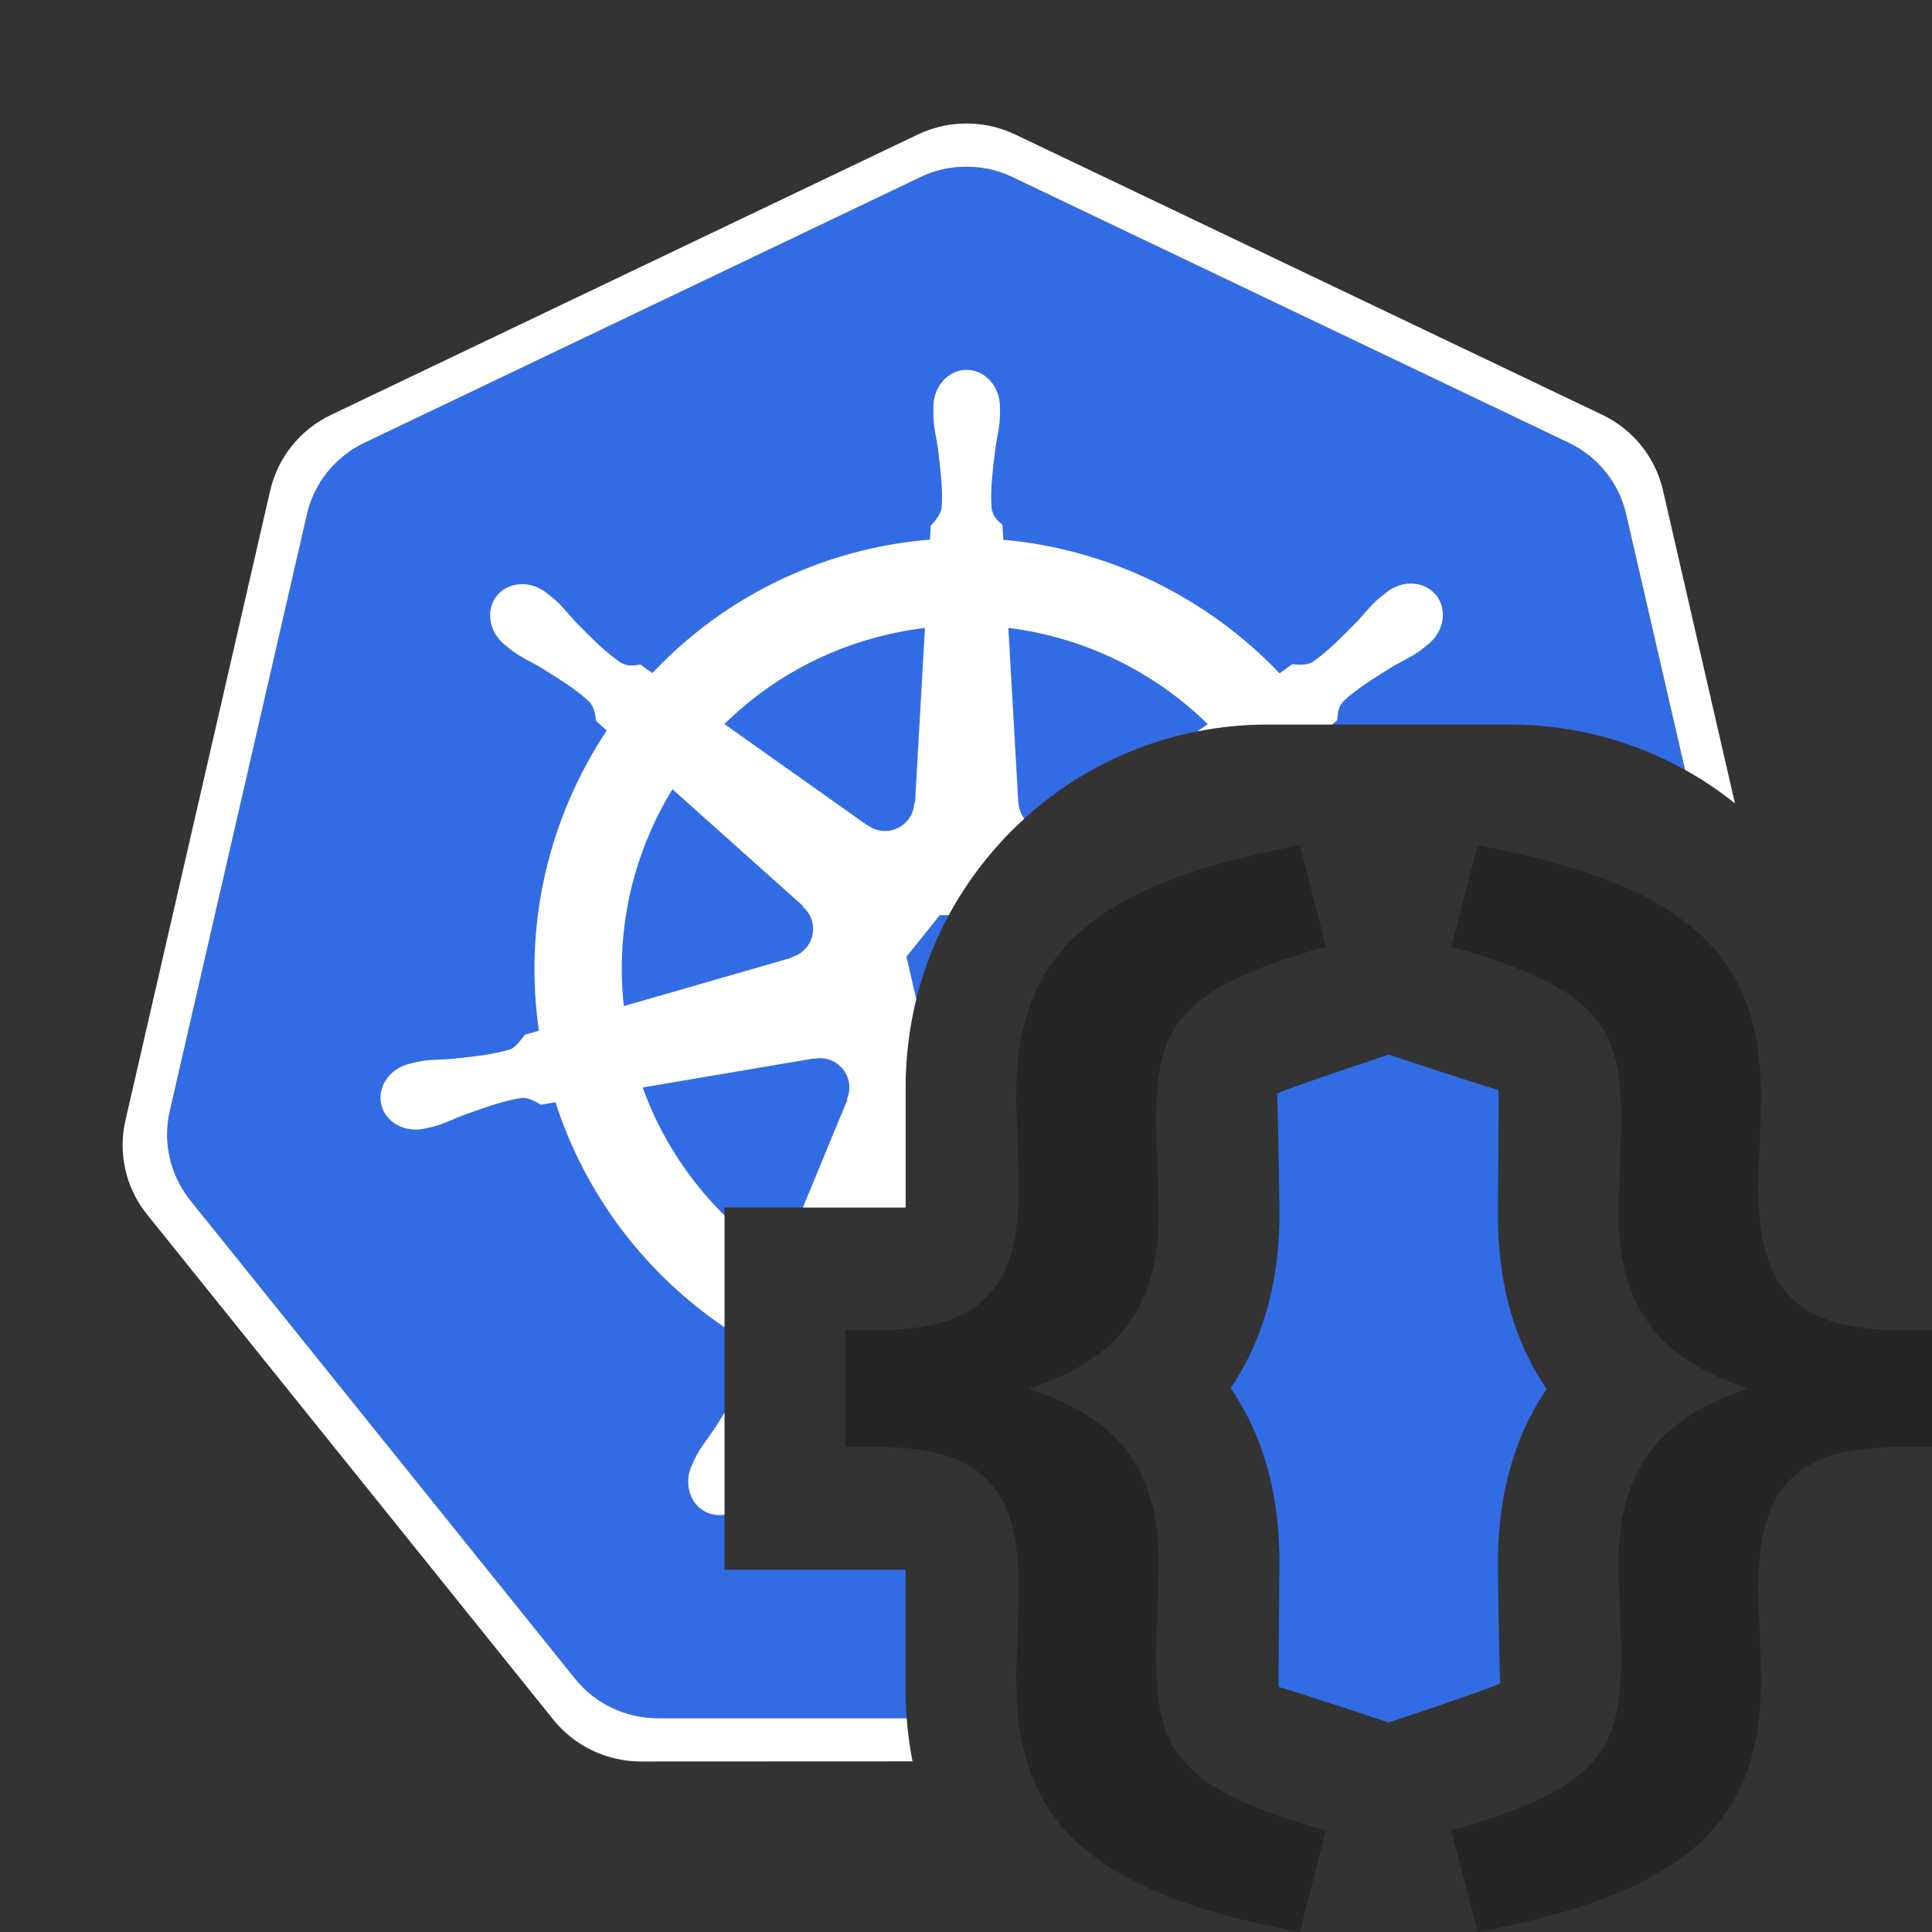 <!-- Copyright 2000-2024 JetBrains s.r.o. and contributors. Use of this source code is governed by the Apache 2.0 license. -->
<svg xmlns="http://www.w3.org/2000/svg" width="16" height="16" viewBox="0 0 16 16">
  <rect x="0" y="0" width="16" height="16" fill="#333333" stroke="none"/>
  <g fill="none" fill-rule="evenodd">
    <g transform="translate(1 1)">
      <path fill="#326CE5" d="M12.955,5.376 C12.524,5.136 12.028,5 11.5,5 L9.5,5 C7.843,5 6.5,6.343 6.5,8 L6.5,9 L5,9 L5,12 L6.5,12 L6.5,13 C6.5,13.077 6.503,13.154 6.509,13.23 L4.45,13.23 C4.183,13.23 3.929,13.109 3.762,12.902 L0.575,8.939 C0.558,8.917 0.541,8.894 0.525,8.87 C0.396,8.672 0.353,8.43 0.406,8.2 L1.542,3.259 C1.601,3 1.777,2.782 2.018,2.667 L6.622,0.467 C6.728,0.416 6.842,0.387 6.959,0.381 C7.107,0.374 7.254,0.403 7.386,0.467 L11.991,2.665 C12.232,2.781 12.408,2.999 12.467,3.258 L12.955,5.376 Z" />
      <path fill="#FFF" fill-rule="nonzero" d="M5,9.992 C4.356,9.555 3.852,8.91 3.6,8.128 L3.48,8.149 C3.448,8.131 3.383,8.088 3.321,8.093 C3.174,8.114 3.023,8.169 2.841,8.234 C2.756,8.266 2.688,8.303 2.594,8.329 C2.574,8.334 2.545,8.34 2.522,8.345 C2.521,8.345 2.519,8.346 2.517,8.346 C2.516,8.347 2.514,8.347 2.513,8.347 C2.35,8.382 2.191,8.293 2.157,8.146 C2.124,7.999 2.228,7.849 2.39,7.81 C2.392,7.81 2.393,7.809 2.395,7.809 C2.395,7.809 2.396,7.808 2.397,7.808 C2.42,7.803 2.449,7.795 2.471,7.791 C2.566,7.773 2.644,7.777 2.735,7.77 C2.928,7.75 3.087,7.733 3.229,7.689 C3.274,7.67 3.317,7.608 3.347,7.569 L3.463,7.536 C3.333,6.64 3.552,5.761 4.025,5.05 L3.937,4.971 C3.931,4.936 3.924,4.857 3.881,4.812 C3.773,4.71 3.636,4.626 3.472,4.524 C3.393,4.478 3.322,4.448 3.243,4.39 C3.226,4.378 3.204,4.359 3.186,4.344 C3.185,4.343 3.183,4.342 3.182,4.341 C3.05,4.236 3.019,4.054 3.114,3.935 C3.167,3.868 3.249,3.835 3.334,3.838 C3.4,3.84 3.468,3.864 3.526,3.91 C3.545,3.925 3.57,3.945 3.587,3.959 C3.661,4.023 3.706,4.086 3.768,4.152 C3.904,4.29 4.017,4.404 4.14,4.487 C4.205,4.525 4.254,4.51 4.304,4.503 C4.319,4.515 4.373,4.553 4.403,4.574 C4.872,4.076 5.488,3.708 6.204,3.545 C6.37,3.507 6.536,3.482 6.702,3.469 L6.708,3.352 C6.745,3.316 6.786,3.265 6.798,3.209 C6.81,3.061 6.79,2.902 6.767,2.71 C6.754,2.62 6.733,2.545 6.73,2.448 C6.729,2.428 6.73,2.4 6.73,2.377 C6.73,2.374 6.73,2.372 6.73,2.369 C6.73,2.2 6.853,2.063 7.005,2.063 C7.157,2.063 7.281,2.2 7.281,2.369 C7.281,2.393 7.282,2.425 7.281,2.448 C7.278,2.545 7.256,2.62 7.244,2.71 C7.22,2.902 7.2,3.061 7.212,3.209 C7.223,3.284 7.267,3.313 7.302,3.347 C7.303,3.367 7.306,3.434 7.309,3.47 C8.185,3.548 8.999,3.949 9.597,4.576 L9.701,4.501 C9.737,4.503 9.815,4.514 9.869,4.483 C9.992,4.399 10.104,4.284 10.24,4.146 C10.302,4.08 10.348,4.017 10.422,3.954 C10.439,3.939 10.465,3.92 10.483,3.905 C10.616,3.799 10.799,3.811 10.894,3.93 C10.989,4.049 10.959,4.23 10.827,4.336 C10.808,4.351 10.784,4.372 10.766,4.385 C10.687,4.443 10.615,4.472 10.537,4.518 C10.372,4.62 10.235,4.705 10.127,4.806 C10.076,4.861 10.08,4.913 10.075,4.962 C10.068,4.969 10.052,4.984 10.033,5 L9.5,5 C9.301,5 9.106,5.019 8.917,5.057 L9.002,4.997 C8.558,4.561 7.978,4.278 7.351,4.2 L7.433,5.644 L7.434,5.644 C7.436,5.692 7.452,5.739 7.483,5.78 C7.232,6.008 7.02,6.278 6.857,6.579 L6.783,6.579 L6.507,6.923 L6.588,7.275 C6.531,7.507 6.5,7.75 6.5,8 L6.5,8.999 L6.499,9 L5.649,9 L6.018,8.107 L6.014,8.102 C6.034,8.056 6.04,8.005 6.028,7.952 C6.002,7.841 5.904,7.765 5.794,7.763 C5.779,7.763 5.763,7.765 5.747,7.768 L5.744,7.765 L4.322,8.006 C4.47,8.416 4.705,8.774 5,9.066 L5,9.992 Z M5,10.7 L5,11.544 C4.949,11.552 4.897,11.546 4.848,11.523 C4.712,11.457 4.66,11.283 4.731,11.131 C4.742,11.109 4.755,11.077 4.766,11.057 C4.812,10.97 4.864,10.912 4.914,10.837 C4.944,10.79 4.973,10.745 5,10.7 Z M6.66,4.2 C6.562,4.212 6.464,4.229 6.366,4.251 C5.829,4.373 5.363,4.638 4.999,4.996 L6.184,5.836 L6.187,5.835 C6.227,5.864 6.276,5.882 6.33,5.882 C6.46,5.882 6.567,5.778 6.572,5.649 L6.578,5.646 L6.66,4.2 Z M4.569,5.536 C4.248,6.059 4.096,6.687 4.166,7.332 L5.554,6.932 L5.555,6.927 C5.603,6.914 5.647,6.886 5.681,6.844 C5.762,6.742 5.748,6.595 5.65,6.51 L5.651,6.504 L4.569,5.536 Z" />
    </g>
    <path fill="#FFF" fill-rule="nonzero" d="M7.557,14.587 L5.308,14.588 C5.026,14.588 4.758,14.46 4.582,14.241 L1.218,10.058 C1.199,10.034 1.181,10.01 1.165,9.985 C1.028,9.776 0.983,9.521 1.039,9.278 L2.238,4.061 C2.301,3.788 2.486,3.558 2.741,3.436 L7.601,1.114 C7.713,1.061 7.834,1.03 7.957,1.024 C8.113,1.016 8.268,1.047 8.408,1.114 L13.269,3.435 C13.524,3.557 13.709,3.787 13.772,4.06 L14.368,6.653 C14.239,6.549 14.101,6.457 13.955,6.376 L13.467,4.258 C13.408,3.999 13.232,3.781 12.991,3.666 L8.386,1.467 C8.253,1.403 8.107,1.374 7.959,1.382 C7.842,1.387 7.728,1.416 7.622,1.467 L3.018,3.667 C2.777,3.782 2.601,4 2.542,4.259 L1.406,9.201 C1.353,9.431 1.396,9.672 1.525,9.87 C1.541,9.894 1.557,9.917 1.575,9.94 L4.762,13.902 C4.929,14.11 5.182,14.23 5.45,14.23 L7.509,14.23 C7.518,14.351 7.534,14.47 7.557,14.587 Z" />
    <path fill="#231F20" fill-opacity=".7" d="M8.416 13.896C8.416 13.739 8.437 13.319 8.437 13.139 8.437 12.319 8.127 11.983 7.269 11.983L7 11.983 7 11.015 7.269 11.015C8.127 11.015 8.437 10.668 8.437 9.848 8.437 9.669 8.416 9.251 8.416 9.091 8.416 8.02 8.882 7.346 10.765 7L10.981 7.84C9.74 8.188 9.575 8.514 9.575 9.281 9.575 9.492 9.596 9.838 9.596 10.059 9.596 10.88 9.203 11.278 8.52 11.501 9.213 11.73 9.596 12.12 9.596 12.941 9.596 13.162 9.575 13.508 9.575 13.719 9.575 14.486 9.74 14.812 10.981 15.159L10.765 16C8.882 15.652 8.416 14.979 8.416 13.896M12.019 15.158C13.26 14.811 13.425 14.485 13.425 13.719 13.425 13.508 13.405 13.161 13.405 12.94 13.405 12.12 13.797 11.72 14.48 11.5 13.788 11.268 13.405 10.88 13.405 10.059 13.405 9.839 13.425 9.492 13.425 9.281 13.425 8.513 13.26 8.188 12.019 7.841L12.236 7C14.119 7.346 14.584 8.019 14.584 9.092 14.584 9.25 14.563 9.67 14.563 9.848 14.563 10.669 14.873 11.015 15.732 11.015L16 11.015 16 11.983 15.732 11.983C14.873 11.983 14.563 12.319 14.563 13.139 14.563 13.318 14.584 13.739 14.584 13.896 14.584 14.979 14.119 15.652 12.236 16L12.019 15.158z" />
    <path fill="#326CE5" d="M10.596,12.94 C10.596,13.062 10.585,13.95 10.591,13.975 C10.591,13.974 10.593,13.973 10.593,13.973 C10.623,13.973 11.5,14.265 11.5,14.265 C11.5,14.265 12.372,13.976 12.425,13.94 C12.418,13.927 12.405,13.062 12.405,12.94 C12.405,12.491 12.494,11.965 12.809,11.503 C12.54,11.113 12.405,10.63 12.405,10.059 C12.405,9.937 12.415,9.049 12.409,9.024 C12.409,9.025 12.408,9.025 12.408,9.025 C12.377,9.025 11.5,8.734 11.5,8.734 C11.5,8.734 10.628,9.023 10.575,9.058 C10.582,9.072 10.596,9.937 10.596,10.059 C10.596,10.508 10.506,11.033 10.192,11.496 C10.46,11.885 10.596,12.368 10.596,12.94" />
  </g>
</svg>
